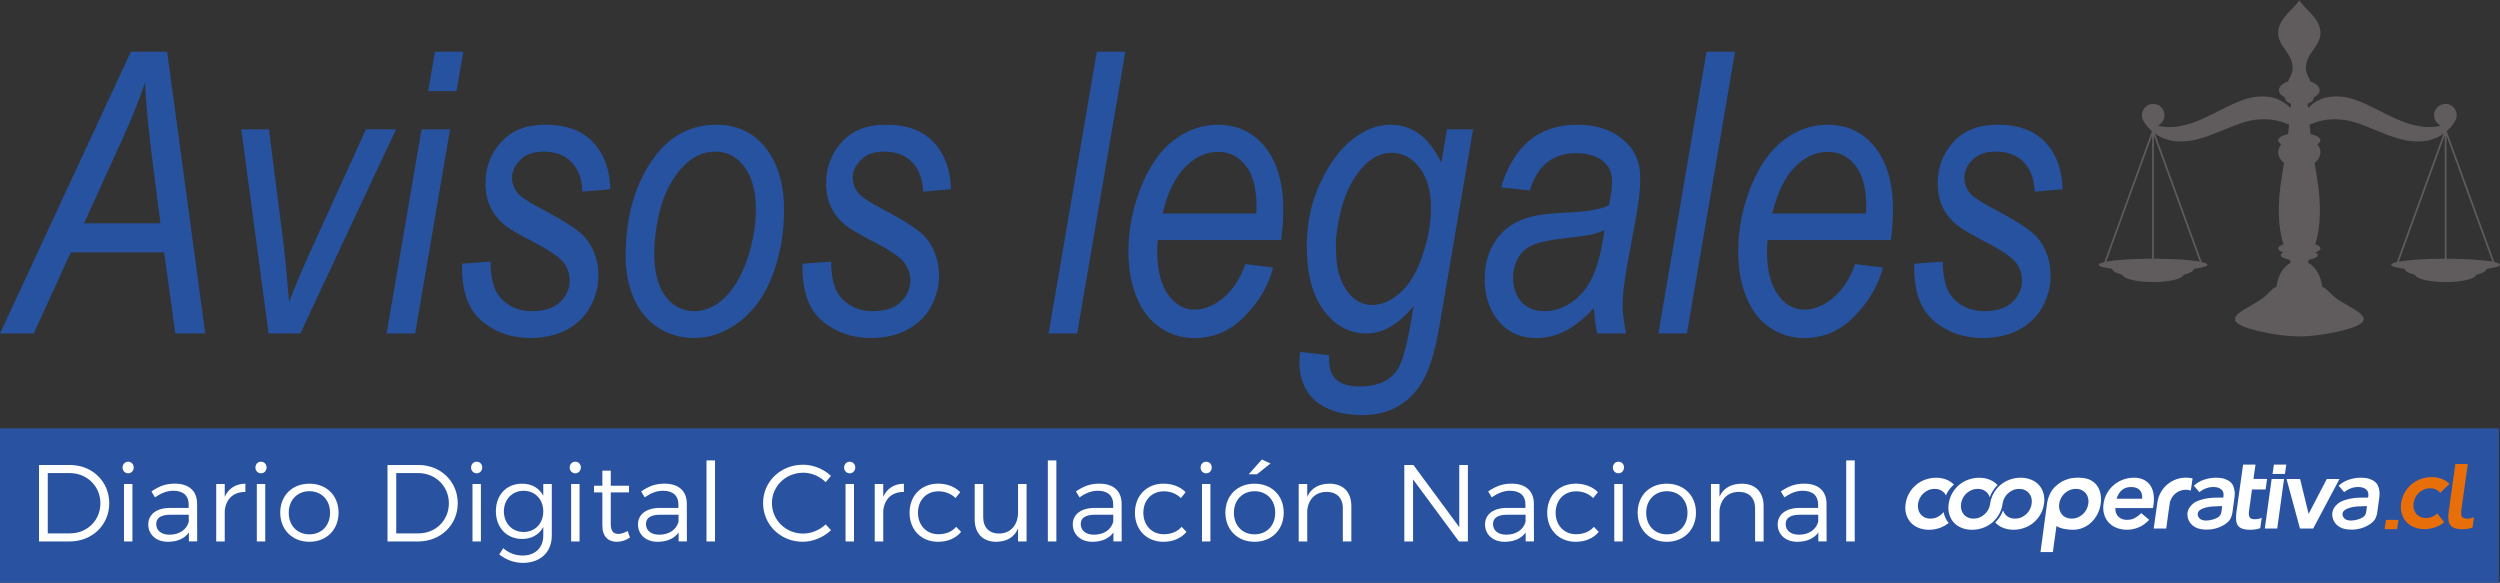 <?xml version="1.0" encoding="UTF-8"?>
<svg id="Capa_1" data-name="Capa 1" xmlns="http://www.w3.org/2000/svg" viewBox="0 0 754.21 175.81">
  <rect x="0" y="0" width="754.21" height="175.81" fill="#333333" stroke="none"/>
  <defs>
    <style>
      .cls-1 {
        fill: #605c5e;
      }

      .cls-1, .cls-2, .cls-3, .cls-4, .cls-5 {
        stroke-width: 0px;
      }

      .cls-2 {
        fill: #2652a0;
      }

      .cls-3 {
        fill: #2953a1;
      }

      .cls-4 {
        fill: #fff;
      }

      .cls-5 {
        fill: #e86e09;
      }
    </style>
  </defs>
  <rect class="cls-3" y="129.22" width="753.87" height="46.59"/>
  <g>
    <g>
      <path class="cls-2" d="M0,100.61L39.48,15.6h10.94l11.51,85.01h-9.03l-3.38-24.48h-28.17l-11.17,24.48H0ZM25.35,67.38h23.06l-2.73-21.34c-1.04-8.46-1.67-15.51-1.94-21.16-1.58,4.86-3.89,10.66-6.94,17.35l-11.46,25.16Z"/>
      <path class="cls-2" d="M81.04,100.61l-8.25-61.58h8.34l4.33,33.91c.47,3.72,1.07,9.77,1.76,18.15,1.63-4.37,3.75-9.38,6.32-15.02l16.86-37.05h9.08l-28.88,61.58h-9.56Z"/>
      <path class="cls-2" d="M116.63,100.61l10.55-61.58h8.6l-10.54,61.58h-8.61ZM129.17,27.48l2.04-11.88h8.57l-2.06,11.88h-8.55Z"/>
      <path class="cls-2" d="M139.39,79.55l8.59-.64c0,3.02.39,5.6,1.14,7.71.76,2.13,2.17,3.87,4.19,5.23,2.04,1.35,4.44,2.02,7.17,2.02,3.8,0,6.64-.92,8.55-2.78,1.89-1.85,2.84-4.04,2.84-6.55,0-1.82-.57-3.55-1.71-5.16-1.18-1.62-4.03-3.63-8.55-6.01-4.56-2.38-7.47-4.05-8.74-5.02-2.13-1.58-3.71-3.45-4.8-5.6-1.08-2.15-1.61-4.61-1.61-7.39,0-4.88,1.59-9.05,4.75-12.53,3.16-3.48,7.61-5.21,13.3-5.21,6.33,0,11.14,1.78,14.47,5.36,3.31,3.58,5.03,8.29,5.14,14.12l-8.4.7c-.12-3.71-1.19-6.64-3.22-8.81-2.02-2.16-4.89-3.25-8.59-3.25-2.97,0-5.3.84-6.95,2.5-1.65,1.65-2.48,3.46-2.48,5.38s.72,3.65,2.15,5.1c.95,1.01,3.39,2.55,7.37,4.64,6.59,3.48,10.72,6.23,12.45,8.24,2.73,3.2,4.08,7.11,4.08,11.71,0,3.04-.77,6.04-2.3,8.99-1.53,2.95-3.87,5.29-7.02,7.05-3.17,1.74-6.88,2.62-11.16,2.62-5.81,0-10.77-1.76-14.85-5.26-4.1-3.53-6.02-9.24-5.79-17.17Z"/>
      <path class="cls-2" d="M188.75,77.23c0-12.02,2.9-21.99,8.69-29.87,4.79-6.49,11.04-9.73,18.8-9.73,6.09,0,11,2.32,14.72,6.96,3.71,4.64,5.58,10.9,5.58,18.78,0,7.08-1.18,13.66-3.52,19.74-2.34,6.09-5.67,10.75-10,14.01-4.32,3.24-8.87,4.85-13.66,4.85-3.92,0-7.5-1.02-10.7-3.06-3.22-2.05-5.69-4.95-7.37-8.7-1.69-3.74-2.54-8.08-2.54-12.98ZM197.36,76.18c0,5.81,1.12,10.2,3.39,13.2,2.29,2.99,5.19,4.49,8.7,4.49,1.85,0,3.66-.46,5.48-1.35,1.81-.92,3.49-2.3,5.03-4.15,1.55-1.85,2.87-3.96,3.96-6.34,1.09-2.38,1.97-4.94,2.66-7.69.97-3.82,1.46-7.5,1.46-11.02,0-5.56-1.15-9.88-3.44-12.96-2.3-3.08-5.19-4.61-8.69-4.61-2.69,0-5.14.79-7.36,2.34-2.2,1.56-4.21,3.86-6,6.87-1.8,3.02-3.1,6.53-3.94,10.53-.84,4-1.25,7.57-1.25,10.68Z"/>
      <path class="cls-2" d="M242.14,79.55l8.59-.64c0,3.02.41,5.6,1.14,7.71.78,2.13,2.18,3.87,4.23,5.23,2.04,1.35,4.42,2.02,7.13,2.02,3.82,0,6.67-.92,8.57-2.78,1.9-1.85,2.85-4.04,2.85-6.55,0-1.82-.59-3.55-1.73-5.16-1.17-1.62-4.01-3.63-8.57-6.01-4.54-2.38-7.45-4.05-8.72-5.02-2.11-1.58-3.73-3.45-4.8-5.6-1.07-2.15-1.6-4.61-1.6-7.39,0-4.88,1.57-9.05,4.73-12.53,3.19-3.48,7.61-5.21,13.31-5.21,6.35,0,11.16,1.78,14.47,5.36,3.31,3.58,5.03,8.29,5.16,14.12l-8.42.7c-.12-3.71-1.2-6.64-3.22-8.81-2.04-2.16-4.89-3.25-8.6-3.25-2.98,0-5.3.84-6.94,2.5-1.64,1.65-2.46,3.46-2.46,5.38s.7,3.65,2.14,5.1c.95,1.01,3.38,2.55,7.36,4.64,6.59,3.48,10.74,6.23,12.45,8.24,2.71,3.2,4.08,7.11,4.08,11.71,0,3.04-.77,6.04-2.31,8.99-1.53,2.95-3.87,5.29-7.04,7.05-3.13,1.74-6.86,2.62-11.13,2.62-5.84,0-10.79-1.76-14.89-5.26-4.09-3.53-6.01-9.24-5.8-17.17Z"/>
      <path class="cls-2" d="M316.35,100.61l14.54-85.01h8.61l-14.54,85.01h-8.6Z"/>
      <path class="cls-2" d="M375.71,79.67l8.34,1.04c-1.2,5.06-3.96,9.89-8.28,14.43-4.33,4.58-9.48,6.85-15.47,6.85-3.73,0-7.16-1.05-10.3-3.15-3.09-2.11-5.49-5.17-7.11-9.2-1.64-4.02-2.47-8.59-2.47-13.74,0-6.72,1.29-13.25,3.84-19.57,2.55-6.32,5.84-11.02,9.91-14.08,4.05-3.08,8.43-4.61,13.15-4.61,6.02,0,10.82,2.28,14.43,6.84,3.59,4.56,5.39,10.78,5.39,18.66,0,3.03-.23,6.12-.65,9.29h-37.18c-.13,1.2-.19,2.28-.19,3.25,0,5.76,1.09,10.16,3.27,13.19,2.17,3.05,4.82,4.55,7.96,4.55,2.96,0,5.84-1.18,8.7-3.53,2.85-2.36,5.07-5.76,6.65-10.2ZM350.71,64.42h28.31c.04-1.09.05-1.86.05-2.32,0-5.25-1.08-9.29-3.22-12.09-2.17-2.79-4.93-4.2-8.32-4.2-3.68,0-7.03,1.54-10.03,4.63-3.03,3.1-5.3,7.76-6.78,13.99Z"/>
      <path class="cls-2" d="M392.27,106.17l8.69.98c-.07,2.4.18,4.19.72,5.39.53,1.19,1.39,2.13,2.55,2.78,1.57.85,3.55,1.27,6.04,1.27,5.19,0,8.94-1.65,11.21-4.93,1.5-2.21,2.87-7,4.14-14.38l.86-4.98c-4.47,5.53-9.23,8.3-14.26,8.3s-9.38-2.31-12.82-6.88c-3.43-4.58-5.16-11.06-5.16-19.45,0-6.92,1.35-13.28,4.06-19.08,2.71-5.8,5.93-10.17,9.68-13.13,3.73-2.96,7.57-4.43,11.53-4.43,6.62,0,11.72,3.83,15.29,11.48l1.73-10.08h7.87l-10.16,59.42c-1.11,6.53-2.57,11.63-4.38,15.27-1.79,3.66-4.29,6.49-7.52,8.5-3.2,2.01-6.94,3.01-11.14,3.01s-7.53-.63-10.47-1.91c-2.92-1.27-5.13-3.14-6.57-5.59-1.42-2.47-2.15-5.27-2.15-8.44,0-.96.09-2.01.23-3.12ZM403.01,73.34c0,4.23.33,7.39,1,9.52.95,2.98,2.31,5.25,4.06,6.81,1.74,1.57,3.72,2.35,5.86,2.35,2.82,0,5.62-1.2,8.42-3.63,2.78-2.42,5.03-6.15,6.76-11.23,1.73-5.05,2.59-9.87,2.59-14.48,0-5.07-1.14-9.09-3.43-12.08-2.31-3-5.16-4.5-8.54-4.5-2.09,0-4.12.69-6.07,2.06-1.97,1.37-3.8,3.45-5.49,6.27-1.69,2.8-2.98,6.14-3.86,10.05-.86,3.91-1.3,6.86-1.3,8.87Z"/>
      <path class="cls-2" d="M480.88,92.95c-2.98,3.14-5.85,5.43-8.59,6.87-2.78,1.45-5.72,2.16-8.84,2.16-4.68,0-8.43-1.67-11.28-5.01-2.84-3.35-4.26-7.63-4.26-12.84,0-3.44.63-6.5,1.91-9.13,1.27-2.64,3-4.77,5.11-6.37,2.11-1.6,4.74-2.76,7.78-3.45,1.94-.48,5.62-.85,11.02-1.11,5.39-.28,9.26-.97,11.62-2.1.65-2.85.99-5.23.99-7.12,0-2.44-.72-4.35-2.18-5.74-1.99-1.93-4.91-2.9-8.75-2.9-3.61,0-6.54.98-8.84,2.93-2.3,1.95-3.99,4.72-5.02,8.32l-8.69-.93c1.78-6.11,4.58-10.79,8.42-14.03,3.85-3.26,8.71-4.87,14.57-4.87,6.23,0,11.17,1.81,14.82,5.45,2.8,2.69,4.17,6.22,4.17,10.55,0,3.29-.39,7.09-1.18,11.42l-2.82,15.3c-.88,4.89-1.34,8.84-1.34,11.9,0,1.94.37,4.72,1.06,8.36h-8.7c-.46-2.02-.81-4.58-.98-7.66ZM484.07,69.4c-1.22.58-2.5,1.03-3.88,1.34-1.37.31-3.7.63-6.92.99-5,.54-8.54,1.22-10.59,2.06-2.06.83-3.61,2.15-4.66,3.98-1.04,1.81-1.55,3.82-1.55,6.02,0,2.94.83,5.35,2.48,7.25,1.67,1.89,4.03,2.83,7.11,2.83,2.85,0,5.58-.91,8.2-2.75,2.64-1.84,4.72-4.4,6.23-7.69,1.51-3.28,2.71-7.96,3.57-14.03Z"/>
      <path class="cls-2" d="M500.31,100.61l14.52-85.01h8.61l-14.52,85.01h-8.61Z"/>
      <path class="cls-2" d="M559.65,79.67l8.36,1.04c-1.2,5.06-3.98,9.89-8.29,14.43-4.33,4.58-9.47,6.85-15.47,6.85-3.73,0-7.16-1.05-10.28-3.15-3.12-2.11-5.51-5.17-7.13-9.2-1.62-4.02-2.46-8.59-2.46-13.74,0-6.72,1.3-13.25,3.83-19.57,2.56-6.32,5.85-11.02,9.91-14.08,4.05-3.08,8.45-4.61,13.17-4.61,6,0,10.81,2.28,14.42,6.84,3.59,4.56,5.38,10.78,5.38,18.66,0,3.03-.23,6.12-.65,9.29h-37.16c-.14,1.2-.21,2.28-.21,3.25,0,5.76,1.09,10.16,3.27,13.19,2.17,3.05,4.82,4.55,7.96,4.55,2.96,0,5.84-1.18,8.69-3.53,2.85-2.36,5.09-5.76,6.66-10.2ZM534.66,64.42h28.33c.02-1.09.03-1.86.03-2.32,0-5.25-1.05-9.29-3.22-12.09-2.17-2.79-4.92-4.2-8.31-4.2-3.68,0-7.02,1.54-10.05,4.63-3.03,3.1-5.3,7.76-6.78,13.99Z"/>
      <path class="cls-2" d="M577.5,79.55l8.59-.64c0,3.02.4,5.6,1.16,7.71.76,2.13,2.17,3.87,4.21,5.23,2.04,1.35,4.42,2.02,7.13,2.02,3.8,0,6.67-.92,8.57-2.78,1.9-1.85,2.85-4.04,2.85-6.55,0-1.82-.58-3.55-1.71-5.16-1.18-1.62-4.03-3.63-8.59-6.01-4.55-2.38-7.45-4.05-8.72-5.02-2.12-1.58-3.73-3.45-4.8-5.6-1.07-2.15-1.61-4.61-1.61-7.39,0-4.88,1.57-9.05,4.73-12.53,3.19-3.48,7.6-5.21,13.31-5.21,6.34,0,11.16,1.78,14.47,5.36,3.31,3.58,5.04,8.29,5.16,14.12l-8.42.7c-.12-3.71-1.19-6.64-3.22-8.81-2.04-2.16-4.89-3.25-8.6-3.25-2.98,0-5.28.84-6.94,2.5-1.64,1.65-2.46,3.46-2.46,5.38s.7,3.65,2.12,5.1c.96,1.01,3.42,2.55,7.38,4.64,6.59,3.48,10.74,6.23,12.45,8.24,2.71,3.2,4.08,7.11,4.08,11.71,0,3.04-.76,6.04-2.31,8.99-1.53,2.95-3.87,5.29-7.02,7.05-3.15,1.74-6.88,2.62-11.14,2.62-5.83,0-10.79-1.76-14.87-5.26-4.09-3.53-6.02-9.24-5.81-17.17Z"/>
    </g>
    <path class="cls-1" d="M754.21,79.77s-.02-.02-.04-.03c-.16-.24-.74-.48-1.67-.68l-14.37-39.49c1.36-1.2,2.25-2.52,2.47-2.95.35-.54.56-1.18.56-1.87,0-1.88-1.53-3.41-3.42-3.41s-3.42,1.53-3.42,3.41c0,1.41.85,2.62,2.07,3.14-2.12.58-4.89.65-7.99-.13-6.91-1.43-15.41-8.02-21.75-8.57-5.84-.62-8.82,1.8-10.34,3.43-.05-.46-.1-.9-.16-1.31,1.11-.4,1.85-1.06,1.85-1.81,0-.03-.01-.06-.02-.09,1.12-.57,1.81-1.35,1.81-2.22,0-1.1-1.12-2.06-2.8-2.62-.02-.99-2.26-2.83-.9-6.33.42-1.77,2.57-3.8,3.39-5.84.97-2.04.62-4.1-.47-5.93-1.05-1.84-2.85-3.45-3.9-4.6-1.12-1.16-1.49-1.85-1.45-1.85.05,0-.32.7-1.44,1.85-1.05,1.15-2.85,2.77-3.91,4.6-1.09,1.83-1.45,3.89-.48,5.93.83,2.04,2.96,4.07,3.39,5.84,1.36,3.5-.89,5.35-.9,6.33-1.68.56-2.8,1.52-2.8,2.62,0,.87.7,1.66,1.82,2.22,0,.03-.02.06-.02.09,0,.75.74,1.41,1.86,1.81-.06.42-.11.87-.16,1.33-1.51-1.63-4.5-4.07-10.36-3.44-6.33.55-14.84,7.14-21.75,8.57-3.09.78-5.87.71-7.98.13,1.21-.52,2.07-1.73,2.07-3.14,0-1.88-1.53-3.41-3.42-3.41s-3.41,1.53-3.41,3.41c0,.7.21,1.34.56,1.87.22.44,1.1,1.75,2.48,2.95l-14.37,39.49c-.92.2-1.51.44-1.66.68-.03.01-.05.02-.05.03,0,0,.01,0,.02.02,0,.03-.02.05-.02.08,0,.46,1.54.88,4.07,1.21,0,.69,1.17,1.32,3.1,1.8.31,1.23,4.32,2.2,9.22,2.2s8.93-.97,9.24-2.2c1.93-.48,3.11-1.11,3.11-1.8,2.54-.33,4.07-.75,4.07-1.21,0-.02,0-.05-.01-.08.01,0,.01-.02.01-.02,0-.01-.01-.02-.04-.03-.15-.24-.74-.48-1.67-.68l-14.1-38.76s.04.03.08.05c2.2,1.61,5.26,2.53,8.71,2.27,6.92-.15,15.42-5.97,21.75-6.53,5.34-.57,8.3.86,9.92,1.53-.09.9-.2,1.84-.32,2.82-1.78.4-2.97,1.1-2.97,1.9,0,.43.34.83.93,1.17-.59.71-.93,1.54-.93,2.42,0,1.25.67,2.38,1.75,3.22-.24,1.57-.5,3.18-.77,4.82-1.26,7.68-1.05,14.61.58,19.64.02.03.02.06.03.09-.99.33-1.59.75-1.59,1.22s.59.89,1.55,1.21c-.47.24-.75.52-.75.82,0,.57,1.02,1.08,2.58,1.36.15.32.31.62.46.89-2.29,1.19-3.98,3.95-4.34,7.28-.82.37-1.35.83-1.89,1.36-.73.72-1.49,1.58-2.92,2.54-1.37.95-3.41,2.01-5.16,3.1-1.77,1.11-2.87,2.16-2.52,3.11.26.96,1.97,1.82,4.29,2.54,2.31.72,5.25,1.31,7.83,1.72,2.64.4,4.93.63,7.25.63s4.61-.23,7.24-.63c2.58-.4,5.51-.99,7.83-1.72,2.32-.72,4.03-1.58,4.3-2.54.34-.95-.77-2-2.51-3.11-1.77-1.1-3.81-2.15-5.18-3.1-1.43-.95-2.2-1.82-2.92-2.54-.54-.53-1.07-.99-1.89-1.36-.35-3.33-2.04-6.09-4.33-7.28.15-.28.31-.57.46-.89,1.54-.28,2.57-.79,2.57-1.36,0-.3-.28-.57-.76-.82.96-.32,1.55-.75,1.55-1.21s-.59-.89-1.57-1.21c.01-.03.02-.06.03-.1,1.61-5.02,1.81-11.96.56-19.64-.27-1.64-.53-3.25-.77-4.82,1.07-.84,1.74-1.97,1.74-3.22,0-.89-.34-1.71-.92-2.42.58-.34.92-.74.92-1.17,0-.8-1.18-1.5-2.96-1.9-.12-.98-.23-1.92-.31-2.82,1.62-.67,4.57-2.08,9.9-1.52,6.34.55,14.84,6.37,21.75,6.53,3.46.27,6.52-.66,8.72-2.27.03-.02.04-.04.07-.05l-14.1,38.76c-.93.2-1.51.44-1.67.68-.03.01-.04.02-.04.03,0,0,0,0,.02.02-.01.03-.02.05-.02.08,0,.46,1.53.88,4.07,1.21,0,.69,1.17,1.32,3.11,1.8.3,1.23,4.31,2.2,9.23,2.2s8.93-.97,9.24-2.2c1.93-.48,3.1-1.11,3.1-1.8,2.53-.33,4.07-.75,4.07-1.21,0-.02,0-.05-.02-.08.01,0,.02-.01.02-.02ZM649.27,78.04c-5.89,0-11.04.37-13.85.89l13.85-38.06v37.17ZM663.65,78.93c-2.82-.52-7.96-.88-13.86-.89v-37.17l13.86,38.06ZM737.54,78.04c-5.89,0-11.04.37-13.85.89l13.85-38.06v37.17ZM738.06,78.04v-37.17l13.85,38.06c-2.82-.52-7.96-.88-13.85-.89Z"/>
  </g>
  <g>
    <path class="cls-4" d="M32.96,151.82c0,6.56-5.17,11.53-11.96,11.53h-9.23v-23.07h9.33c6.72,0,11.86,4.98,11.86,11.53ZM30.29,151.85c0-5.21-4.09-9.13-9.26-9.13h-6.62v18.19h6.72c5.14,0,9.16-3.89,9.16-9.06Z"/>
    <path class="cls-4" d="M40.34,141.04c0,.99-.72,1.75-1.68,1.75s-1.68-.76-1.68-1.75.73-1.75,1.68-1.75,1.68.73,1.68,1.75ZM39.95,146.02v17.33h-2.54v-17.33h2.54Z"/>
    <path class="cls-4" d="M56.99,163.35v-2.7c-1.38,1.88-3.59,2.8-6.36,2.8-3.59,0-5.9-2.27-5.9-5.24s2.41-4.94,6.49-4.98h5.7v-1.09c0-2.54-1.58-4.09-4.65-4.09-1.91,0-3.69.72-5.5,2.01l-1.09-1.81c2.24-1.48,4.12-2.34,7.09-2.34,4.28,0,6.66,2.27,6.69,5.96l.03,11.47h-2.51ZM56.95,157.39v-2.11h-5.4c-2.9,0-4.42.89-4.42,2.83s1.55,3.2,3.99,3.2c2.93,0,5.17-1.45,5.83-3.92Z"/>
    <path class="cls-4" d="M74.03,145.92v2.5c-3.66-.07-5.93,2.21-6.23,5.7v9.23h-2.57v-17.33h2.57v3.86c1.15-2.54,3.3-3.92,6.23-3.95Z"/>
    <path class="cls-4" d="M80.42,141.04c0,.99-.73,1.75-1.68,1.75s-1.68-.76-1.68-1.75.72-1.75,1.68-1.75,1.68.73,1.68,1.75ZM80.02,146.02v17.33h-2.54v-17.33h2.54Z"/>
    <path class="cls-4" d="M102.14,154.65c0,5.17-3.66,8.8-8.8,8.8s-8.8-3.63-8.8-8.8,3.63-8.73,8.8-8.73,8.8,3.59,8.8,8.73ZM87.11,154.68c0,3.89,2.57,6.52,6.23,6.52s6.23-2.64,6.23-6.52-2.6-6.49-6.23-6.49-6.23,2.67-6.23,6.49Z"/>
    <path class="cls-4" d="M138.09,151.82c0,6.56-5.17,11.53-11.96,11.53h-9.23v-23.07h9.33c6.72,0,11.86,4.98,11.86,11.53ZM135.42,151.85c0-5.21-4.09-9.13-9.26-9.13h-6.62v18.19h6.72c5.14,0,9.16-3.89,9.16-9.06Z"/>
    <path class="cls-4" d="M145.48,141.04c0,.99-.73,1.75-1.68,1.75s-1.68-.76-1.68-1.75.72-1.75,1.68-1.75,1.68.73,1.68,1.75ZM145.08,146.02v17.33h-2.54v-17.33h2.54Z"/>
    <path class="cls-4" d="M166.47,146.02v15.52c0,5.07-3.46,8.27-8.73,8.27-2.74-.03-5.01-.92-7.12-2.54l1.19-1.88c1.71,1.42,3.53,2.17,5.83,2.21,3.79,0,6.26-2.34,6.26-6v-2.64c-1.22,2.31-3.46,3.63-6.39,3.63-4.68,0-7.91-3.46-7.91-8.37s3.2-8.27,7.84-8.3c2.97-.03,5.21,1.32,6.46,3.63v-3.53h2.57ZM163.9,154.29c0-3.63-2.47-6.23-5.93-6.23s-5.93,2.6-5.96,6.23c.03,3.59,2.47,6.2,5.96,6.2s5.93-2.6,5.93-6.2Z"/>
    <path class="cls-4" d="M175.23,141.04c0,.99-.73,1.75-1.68,1.75s-1.68-.76-1.68-1.75.72-1.75,1.68-1.75,1.68.73,1.68,1.75ZM174.84,146.02v17.33h-2.54v-17.33h2.54Z"/>
    <path class="cls-4" d="M190.06,162.16c-1.22.82-2.54,1.29-3.92,1.29-2.54.03-4.42-1.48-4.42-4.91v-9.99h-2.51v-2.01h2.51v-4.55h2.54v4.55h5.5v2.01h-5.5v9.56c0,2.11.82,2.97,2.31,2.97.89-.03,1.81-.33,2.77-.89l.72,1.98Z"/>
    <path class="cls-4" d="M204.73,163.35v-2.7c-1.38,1.88-3.59,2.8-6.36,2.8-3.59,0-5.9-2.27-5.9-5.24s2.41-4.94,6.49-4.98h5.7v-1.09c0-2.54-1.58-4.09-4.65-4.09-1.91,0-3.69.72-5.5,2.01l-1.09-1.81c2.24-1.48,4.12-2.34,7.09-2.34,4.28,0,6.66,2.27,6.69,5.96l.03,11.47h-2.51ZM204.7,157.39v-2.11h-5.4c-2.9,0-4.42.89-4.42,2.83s1.55,3.2,3.99,3.2c2.93,0,5.17-1.45,5.83-3.92Z"/>
    <path class="cls-4" d="M215.71,138.9v24.45h-2.57v-24.45h2.57Z"/>
    <path class="cls-4" d="M242.27,142.62c-5.21,0-9.39,4.05-9.39,9.16s4.19,9.19,9.39,9.19c2.54,0,5.01-1.05,6.82-2.77l1.62,1.75c-2.27,2.14-5.37,3.49-8.57,3.49-6.66,0-11.93-5.14-11.93-11.67s5.34-11.57,12.03-11.57c3.16,0,6.23,1.29,8.44,3.36l-1.58,1.91c-1.78-1.78-4.28-2.87-6.82-2.87Z"/>
    <path class="cls-4" d="M258.02,141.04c0,.99-.73,1.75-1.68,1.75s-1.68-.76-1.68-1.75.72-1.75,1.68-1.75,1.68.73,1.68,1.75ZM257.63,146.02v17.33h-2.54v-17.33h2.54Z"/>
    <path class="cls-4" d="M272.69,145.92v2.5c-3.66-.07-5.93,2.21-6.23,5.7v9.23h-2.57v-17.33h2.57v3.86c1.15-2.54,3.3-3.92,6.23-3.95Z"/>
    <path class="cls-4" d="M283.1,148.22c-3.59,0-6.16,2.64-6.16,6.46s2.57,6.49,6.16,6.49c2.27,0,4.15-.79,5.37-2.24l1.48,1.52c-1.55,1.88-3.95,3-6.95,3-5.04,0-8.6-3.59-8.6-8.77s3.59-8.77,8.6-8.77c2.8,0,5.11.96,6.69,2.57l-1.42,1.78c-1.32-1.29-3.06-2.04-5.17-2.04Z"/>
    <path class="cls-4" d="M309.7,146.02v17.33h-2.57v-3.92c-1.15,2.7-3.46,3.99-6.59,4.02-4.05,0-6.49-2.57-6.49-6.76v-10.68h2.57v10.02c0,3.1,1.81,4.94,4.81,4.94,3.59-.07,5.7-2.7,5.7-6.46v-8.5h2.57Z"/>
    <path class="cls-4" d="M318.69,138.9v24.45h-2.57v-24.45h2.57Z"/>
    <path class="cls-4" d="M335.9,163.35v-2.7c-1.38,1.88-3.59,2.8-6.36,2.8-3.59,0-5.9-2.27-5.9-5.24s2.41-4.94,6.49-4.98h5.7v-1.09c0-2.54-1.58-4.09-4.65-4.09-1.91,0-3.69.72-5.5,2.01l-1.09-1.81c2.24-1.48,4.12-2.34,7.09-2.34,4.28,0,6.66,2.27,6.69,5.96l.03,11.47h-2.51ZM335.86,157.39v-2.11h-5.4c-2.9,0-4.42.89-4.42,2.83s1.55,3.2,3.99,3.2c2.93,0,5.17-1.45,5.83-3.92Z"/>
    <path class="cls-4" d="M351.09,148.22c-3.59,0-6.16,2.64-6.16,6.46s2.57,6.49,6.16,6.49c2.27,0,4.15-.79,5.37-2.24l1.48,1.52c-1.55,1.88-3.95,3-6.95,3-5.04,0-8.6-3.59-8.6-8.77s3.59-8.77,8.6-8.77c2.8,0,5.11.96,6.69,2.57l-1.42,1.78c-1.32-1.29-3.06-2.04-5.17-2.04Z"/>
    <path class="cls-4" d="M365.56,141.04c0,.99-.73,1.75-1.68,1.75s-1.68-.76-1.68-1.75.72-1.75,1.68-1.75,1.68.73,1.68,1.75ZM365.16,146.02v17.33h-2.54v-17.33h2.54Z"/>
    <path class="cls-4" d="M387.28,154.65c0,5.17-3.66,8.8-8.8,8.8s-8.8-3.63-8.8-8.8,3.63-8.73,8.8-8.73,8.8,3.59,8.8,8.73ZM372.25,154.68c0,3.89,2.57,6.52,6.23,6.52s6.23-2.64,6.23-6.52-2.6-6.49-6.23-6.49-6.23,2.67-6.23,6.49ZM383.29,139.82l-4.09,3.26h-2.47l3.95-4.45,2.6,1.19Z"/>
    <path class="cls-4" d="M407.68,152.67v10.68h-2.57v-10.02c0-3.1-1.85-4.94-4.91-4.94-3.43.03-5.54,2.31-5.83,5.67v9.29h-2.57v-17.33h2.57v3.82c1.22-2.64,3.56-3.89,6.72-3.92,4.15,0,6.59,2.54,6.59,6.76Z"/>
    <path class="cls-4" d="M426.4,140.28l13.84,18.75v-18.75h2.6v23.07h-2.7l-13.84-18.72v18.72h-2.64v-23.07h2.74Z"/>
    <path class="cls-4" d="M460.27,163.35v-2.7c-1.38,1.88-3.59,2.8-6.36,2.8-3.59,0-5.9-2.27-5.9-5.24s2.41-4.94,6.49-4.98h5.7v-1.09c0-2.54-1.58-4.09-4.65-4.09-1.91,0-3.69.72-5.5,2.01l-1.09-1.81c2.24-1.48,4.12-2.34,7.09-2.34,4.28,0,6.66,2.27,6.69,5.96l.03,11.47h-2.51ZM460.24,157.39v-2.11h-5.4c-2.9,0-4.42.89-4.42,2.83s1.55,3.2,3.99,3.2c2.93,0,5.17-1.45,5.83-3.92Z"/>
    <path class="cls-4" d="M475.47,148.22c-3.59,0-6.16,2.64-6.16,6.46s2.57,6.49,6.16,6.49c2.27,0,4.15-.79,5.37-2.24l1.48,1.52c-1.55,1.88-3.95,3-6.95,3-5.04,0-8.6-3.59-8.6-8.77s3.59-8.77,8.6-8.77c2.8,0,5.11.96,6.69,2.57l-1.42,1.78c-1.32-1.29-3.06-2.04-5.17-2.04Z"/>
    <path class="cls-4" d="M489.94,141.04c0,.99-.73,1.75-1.68,1.75s-1.68-.76-1.68-1.75.72-1.75,1.68-1.75,1.68.73,1.68,1.75ZM489.54,146.02v17.33h-2.54v-17.33h2.54Z"/>
    <path class="cls-4" d="M511.65,154.65c0,5.17-3.66,8.8-8.8,8.8s-8.8-3.63-8.8-8.8,3.63-8.73,8.8-8.73,8.8,3.59,8.8,8.73ZM496.63,154.68c0,3.89,2.57,6.52,6.23,6.52s6.23-2.64,6.23-6.52-2.6-6.49-6.23-6.49-6.23,2.67-6.23,6.49Z"/>
    <path class="cls-4" d="M532.05,152.67v10.68h-2.57v-10.02c0-3.1-1.85-4.94-4.91-4.94-3.43.03-5.54,2.31-5.83,5.67v9.29h-2.57v-17.33h2.57v3.82c1.22-2.64,3.56-3.89,6.72-3.92,4.15,0,6.59,2.54,6.59,6.76Z"/>
    <path class="cls-4" d="M548.56,163.35v-2.7c-1.38,1.88-3.59,2.8-6.36,2.8-3.59,0-5.9-2.27-5.9-5.24s2.41-4.94,6.49-4.98h5.7v-1.09c0-2.54-1.58-4.09-4.65-4.09-1.91,0-3.69.72-5.5,2.01l-1.09-1.81c2.24-1.48,4.12-2.34,7.09-2.34,4.28,0,6.66,2.27,6.69,5.96l.03,11.47h-2.51ZM548.53,157.39v-2.11h-5.4c-2.9,0-4.42.89-4.42,2.83s1.55,3.2,3.99,3.2c2.93,0,5.17-1.45,5.83-3.92Z"/>
    <path class="cls-4" d="M559.54,138.9v24.45h-2.57v-24.45h2.57Z"/>
  </g>
  <g>
    <g>
      <path class="cls-5" d="M719.83,156.83h3.74l-.41,2.8h-3.74l.41-2.8Z"/>
      <path class="cls-5" d="M744.49,139.98h-3.74l-2.02,14.36c-.1.87-.14,1.64-.09,2.3.04.67.21,1.22.51,1.67.3.45.75.78,1.35,1,.6.22,1.4.33,2.4.33.44,0,.94-.04,1.53-.11.58-.07,1.08-.2,1.49-.39l.44-3.14c-.25.17-.58.29-.98.36-.4.07-.77.11-1.11.11-.83,0-1.35-.22-1.57-.65-.22-.44-.28-1.03-.17-1.78l1.96-14.05Z"/>
      <path class="cls-5" d="M738.96,145.98c-.62-.63-1.37-1.13-2.26-1.49-.94-.37-1.98-.56-3.1-.56s-2.21.19-3.25.56c-1.05.37-1.98.9-2.8,1.59-.82.69-1.51,1.51-2.07,2.48-.56.97-.92,2.04-1.09,3.22-.17,1.18-.1,2.26.19,3.22.29.97.75,1.79,1.39,2.48.63.68,1.42,1.21,2.37,1.59.94.37,1.98.56,3.1.56s2.21-.19,3.25-.56c1.01-.36,1.91-.87,2.7-1.51l-2.08-2.66c-.45.42-.96.75-1.53,1-.57.25-1.2.37-1.88.37s-1.28-.13-1.79-.37c-.51-.25-.92-.58-1.25-1-.32-.41-.55-.89-.67-1.43-.12-.54-.15-1.1-.06-1.68.08-.58.26-1.14.53-1.68.27-.54.63-1.02,1.07-1.43.45-.41.95-.75,1.53-1,.57-.25,1.2-.37,1.88-.37s1.28.12,1.79.37c.51.25.92.58,1.25,1l2.79-2.69Z"/>
    </g>
    <g>
      <g>
        <path class="cls-4" d="M638.16,153.28c-.02,1.12.3,1.99.95,2.62.65.62,1.51.93,2.57.93.93,0,1.74-.19,2.43-.58.68-.38,1.31-.87,1.87-1.45l2.4,2.02c-1.02,1.08-2.1,1.85-3.24,2.3-1.14.46-2.3.69-3.49.69-1.12,0-2.15-.19-3.1-.56-.94-.37-1.73-.9-2.37-1.59-.63-.69-1.1-1.51-1.39-2.48-.29-.97-.35-2.04-.19-3.22.17-1.18.53-2.26,1.09-3.22.56-.97,1.25-1.79,2.07-2.48.82-.69,1.75-1.21,2.8-1.59,1.05-.37,2.13-.56,3.25-.56,1.04,0,1.96.18,2.77.55.81.36,1.47.89,1.99,1.57.52.69.88,1.53,1.07,2.54.2,1.01.21,2.16.05,3.47l-.16,1.03h-11.4ZM646.23,150.47c.12-1.1-.1-1.97-.69-2.6-.58-.63-1.46-.95-2.65-.95-1.12,0-2.05.32-2.79.97-.74.64-1.25,1.51-1.54,2.58h7.66Z"/>
        <path class="cls-4" d="M685.32,144.5h3.74l-2.06,14.95h-3.74l2.06-14.95ZM686,140.17h3.74l-.41,2.8h-3.74l.41-2.8Z"/>
        <path class="cls-4" d="M689.82,144.5h4.08l2.55,10.46h.06l5.45-10.46h3.83l-7.94,14.95h-3.99l-4.05-14.95Z"/>
        <path class="cls-4" d="M679.39,147.67h4.11l.44-3.18h-4.11l.62-4.33h-3.74l-2.02,14.36c-.1.87-.14,1.64-.09,2.3.04.67.21,1.22.51,1.67.3.45.75.78,1.35,1,.6.22,1.4.33,2.4.33.44,0,.94-.04,1.53-.11.58-.07,1.08-.2,1.49-.39l.44-3.14c-.25.17-.58.29-.98.36-.4.07-.77.11-1.11.11-.83,0-1.35-.22-1.57-.65-.22-.44-.28-1.03-.17-1.78l.9-6.54Z"/>
        <path class="cls-4" d="M633.67,148.89c-.2-.95-.57-1.78-1.11-2.49-.54-.71-1.24-1.26-2.1-1.67-.86-.4-1.76-.54-3.01-.61,0,0-2.04-.15-3.76.46-1.59.56-2,.85-3.31,1.91-1.9,1.45-2.64,4.26-2.76,5.02-.12.76-2.04,15.03-2.04,15.03h3.74l1.09-7.87s.1.1.69.41c2.03.82,4.33.74,4.33.74,1.06,0,2.06-.2,3.01-.61.94-.4,1.78-.96,2.52-1.67.74-.71,1.35-1.54,1.84-2.49.49-.96.8-1.98.95-3.08.15-1.1.12-2.13-.08-3.08ZM630.01,151.97c-.08.58-.26,1.14-.53,1.68-.27.54-.63,1.02-1.07,1.43-.45.42-.96.75-1.53,1-.57.25-1.2.37-1.88.37s-1.28-.13-1.79-.37c-.51-.25-.92-.58-1.25-1-.32-.41-.54-.89-.67-1.43-.13-.54-.15-1.1-.06-1.68.08-.58.26-1.14.53-1.68.27-.54.63-1.02,1.07-1.43.45-.41.95-.75,1.53-1,.57-.25,1.2-.37,1.89-.37s1.28.12,1.79.37c.51.25.92.58,1.25,1,.32.42.54.89.67,1.43.12.54.15,1.1.06,1.68Z"/>
        <path class="cls-4" d="M586.54,155.28c-.08-.26-.14-.52-.18-.8-.17.21-.34.42-.54.6-.45.42-.96.75-1.53,1s-1.2.37-1.88.37-1.28-.13-1.79-.37c-.51-.25-.92-.58-1.25-1-.32-.41-.55-.89-.67-1.43-.12-.54-.15-1.1-.06-1.68.08-.58.26-1.14.53-1.68.27-.54.63-1.02,1.07-1.43.45-.41.95-.75,1.53-1,.57-.25,1.2-.37,1.88-.37s1.28.12,1.79.37c.51.25.92.58,1.25,1,.14.18.26.38.36.59.13-.29.27-.57.42-.84.54-.94,1.22-1.75,2-2.43-.62-.63-1.37-1.13-2.26-1.49-.94-.37-1.98-.56-3.1-.56s-2.21.19-3.25.56c-1.05.37-1.98.9-2.8,1.59-.82.69-1.51,1.51-2.07,2.48-.56.97-.92,2.04-1.09,3.22-.17,1.18-.1,2.26.19,3.22.29.97.75,1.79,1.39,2.48.63.68,1.42,1.21,2.37,1.59.94.37,1.98.56,3.1.56s2.21-.19,3.25-.56c1.01-.36,1.91-.87,2.7-1.51-.61-.69-1.07-1.52-1.35-2.47Z"/>
        <path class="cls-4" d="M616.46,148.75c-.29-.97-.75-1.79-1.39-2.48-.63-.69-1.42-1.21-2.37-1.59-.95-.37-1.98-.56-3.1-.56s-2.21.19-3.25.56c-1.05.37-1.98.9-2.8,1.59-.82.69-1.51,1.51-2.07,2.48-.34.59-.6,1.23-.8,1.9,0,0-.12.33-.24.97,0,.11-.02.23-.03.35-.08.58-.26,1.14-.53,1.68-.27.54-.63,1.02-1.08,1.43-.45.42-.96.75-1.53,1s-1.2.37-1.88.37-1.28-.13-1.79-.37c-.51-.25-.92-.58-1.25-1-.32-.41-.54-.89-.67-1.43-.12-.54-.15-1.1-.06-1.68.08-.58.26-1.14.53-1.68.27-.54.63-1.02,1.08-1.43.45-.41.95-.75,1.53-1,.57-.25,1.2-.37,1.88-.37s1.28.12,1.79.37c.51.25.92.58,1.25,1,.27.34.46.73.59,1.16.19-.55.43-1.07.71-1.56.46-.79,1.01-1.5,1.64-2.12-.02-.02-.03-.04-.05-.06-.63-.69-1.42-1.21-2.37-1.59-.95-.37-1.98-.56-3.1-.56s-2.21.19-3.25.56c-1.05.37-1.98.9-2.8,1.59-.82.69-1.51,1.51-2.07,2.48-.56.97-.92,2.04-1.09,3.22-.17,1.18-.1,2.26.19,3.22.29.97.75,1.79,1.39,2.48.63.68,1.42,1.21,2.37,1.59.94.37,1.98.56,3.1.56s2.21-.19,3.25-.56c1.05-.37,1.98-.9,2.8-1.59.82-.69,1.51-1.51,2.07-2.48.56-.97.92-2.04,1.09-3.22,0-.06,0-.11.02-.17.09-.52.25-1.03.5-1.51.27-.54.63-1.02,1.07-1.43.45-.41.95-.75,1.53-1,.57-.25,1.2-.37,1.88-.37s1.28.12,1.79.37c.51.25.92.58,1.25,1,.32.42.55.89.67,1.43.13.54.15,1.1.06,1.68-.08.58-.26,1.14-.53,1.68-.27.54-.63,1.02-1.07,1.43-.45.42-.96.75-1.53,1s-1.2.37-1.88.37-1.28-.13-1.79-.37c-.51-.25-.92-.58-1.25-1-.26-.33-.45-.71-.58-1.13-.19.53-.42,1.05-.7,1.53-.46.8-1.02,1.51-1.66,2.13.01.02.03.03.04.05.63.68,1.42,1.21,2.37,1.59.95.37,1.98.56,3.1.56s2.21-.19,3.25-.56c1.05-.37,1.98-.9,2.8-1.59.82-.69,1.51-1.51,2.07-2.48.56-.97.92-2.04,1.09-3.22.17-1.18.1-2.26-.19-3.22Z"/>
        <path class="cls-4" d="M717.82,148.17c-.05-.5-.17-.99-.36-1.48-.19-.49-.49-.92-.92-1.29-.43-.37-.99-.68-1.68-.92-.7-.24-1.57-.36-2.63-.36-1.18,0-2.36.19-3.52.56-1.16.37-2.22.99-3.18,1.84l1.68,1.96c.58-.48,1.23-.86,1.95-1.14s1.47-.42,2.26-.42c1,0,1.79.23,2.37.7.58.47.81,1.17.69,2.1l-.06.4h-.93c-.62,0-1.13,0-1.83.02-.12,0-.44.03-.64.04-.67.05-1.35.15-1.71.21-1.16.22-2.85.64-3.85,1.42-1,.78-1.89,1.94-1.87,3.41.02,1.91,1.33,3.92,4,4.4,2.67.47,5.12-.15,6.77-1.11,1.15-.67,1.95-1.34,2.36-2.29.48-1.1.54-2.23.54-2.23l.51-3.75c.02-.2.05-.41.07-.64.05-.47.05-.95,0-1.45ZM713.97,153.59c-.15,1.06-.17,1.79-1.11,2.45-.77.53-2.35,1-3.64,1-.31,0-.65-.04-.95-.11-.3-.07-.53-.15-.75-.32-.22-.17-.47-.39-.59-.63-.13-.24-.24-.44-.23-.91,0-.55.34-.96.78-1.26.44-.3,1.09-.55,1.68-.71.59-.16,1.21-.25,1.85-.3.68-.05,1.76-.1,2.27-.1h.78l-.09.88Z"/>
        <path class="cls-4" d="M674.13,148.17c-.05-.5-.17-.99-.36-1.48-.19-.49-.49-.92-.92-1.29-.43-.37-.99-.68-1.68-.92-.7-.24-1.57-.36-2.63-.36-1.18,0-2.36.19-3.52.56-1.16.37-2.22.99-3.18,1.84l1.68,1.96c.58-.48,1.23-.86,1.95-1.14s1.47-.42,2.26-.42c1,0,1.78.23,2.37.7.58.47.81,1.17.69,2.1l-.06.4h-.93c-.62,0-1.13,0-1.83.02-.12,0-.44.03-.64.04-.67.05-1.35.15-1.71.21-1.16.22-2.85.64-3.85,1.42-1,.78-1.89,1.94-1.87,3.41.02,1.91,1.33,3.92,4,4.4,2.67.47,5.12-.15,6.77-1.11,1.15-.67,1.95-1.34,2.36-2.29.48-1.1.54-2.23.54-2.23l.51-3.75c.02-.2.05-.41.07-.64.05-.47.05-.95,0-1.45ZM670.29,153.59c-.15,1.06-.17,1.79-1.11,2.45-.77.53-2.35,1-3.64,1-.31,0-.65-.04-.95-.11-.3-.07-.53-.15-.75-.32-.22-.17-.47-.39-.59-.63s-.24-.44-.23-.91c0-.55.34-.96.78-1.26.44-.3,1.09-.55,1.68-.71.59-.16,1.21-.25,1.85-.3.68-.05,1.76-.1,2.27-.1h.78l-.09.88Z"/>
      </g>
      <path class="cls-4" d="M660.99,147.62l.47-3.28c-.06-.01-.12-.03-.19-.04-.17-.04-.33-.08-.49-.11-.16-.03-.51-.06-.77-.07-.19-.01-.38-.02-.57-.02-4.09,0-7.52,2.83-8.43,6.65-.06.24-.11.48-.14.71h0l-1.14,7.99h3.79l.59-4.37.39-2.71.12-.8c.51-2.18,2.46-3.82,4.8-3.82.53,0,1.03.09,1.51.24v-.03s0,0,0,0l.05-.34Z"/>
    </g>
  </g>
</svg>